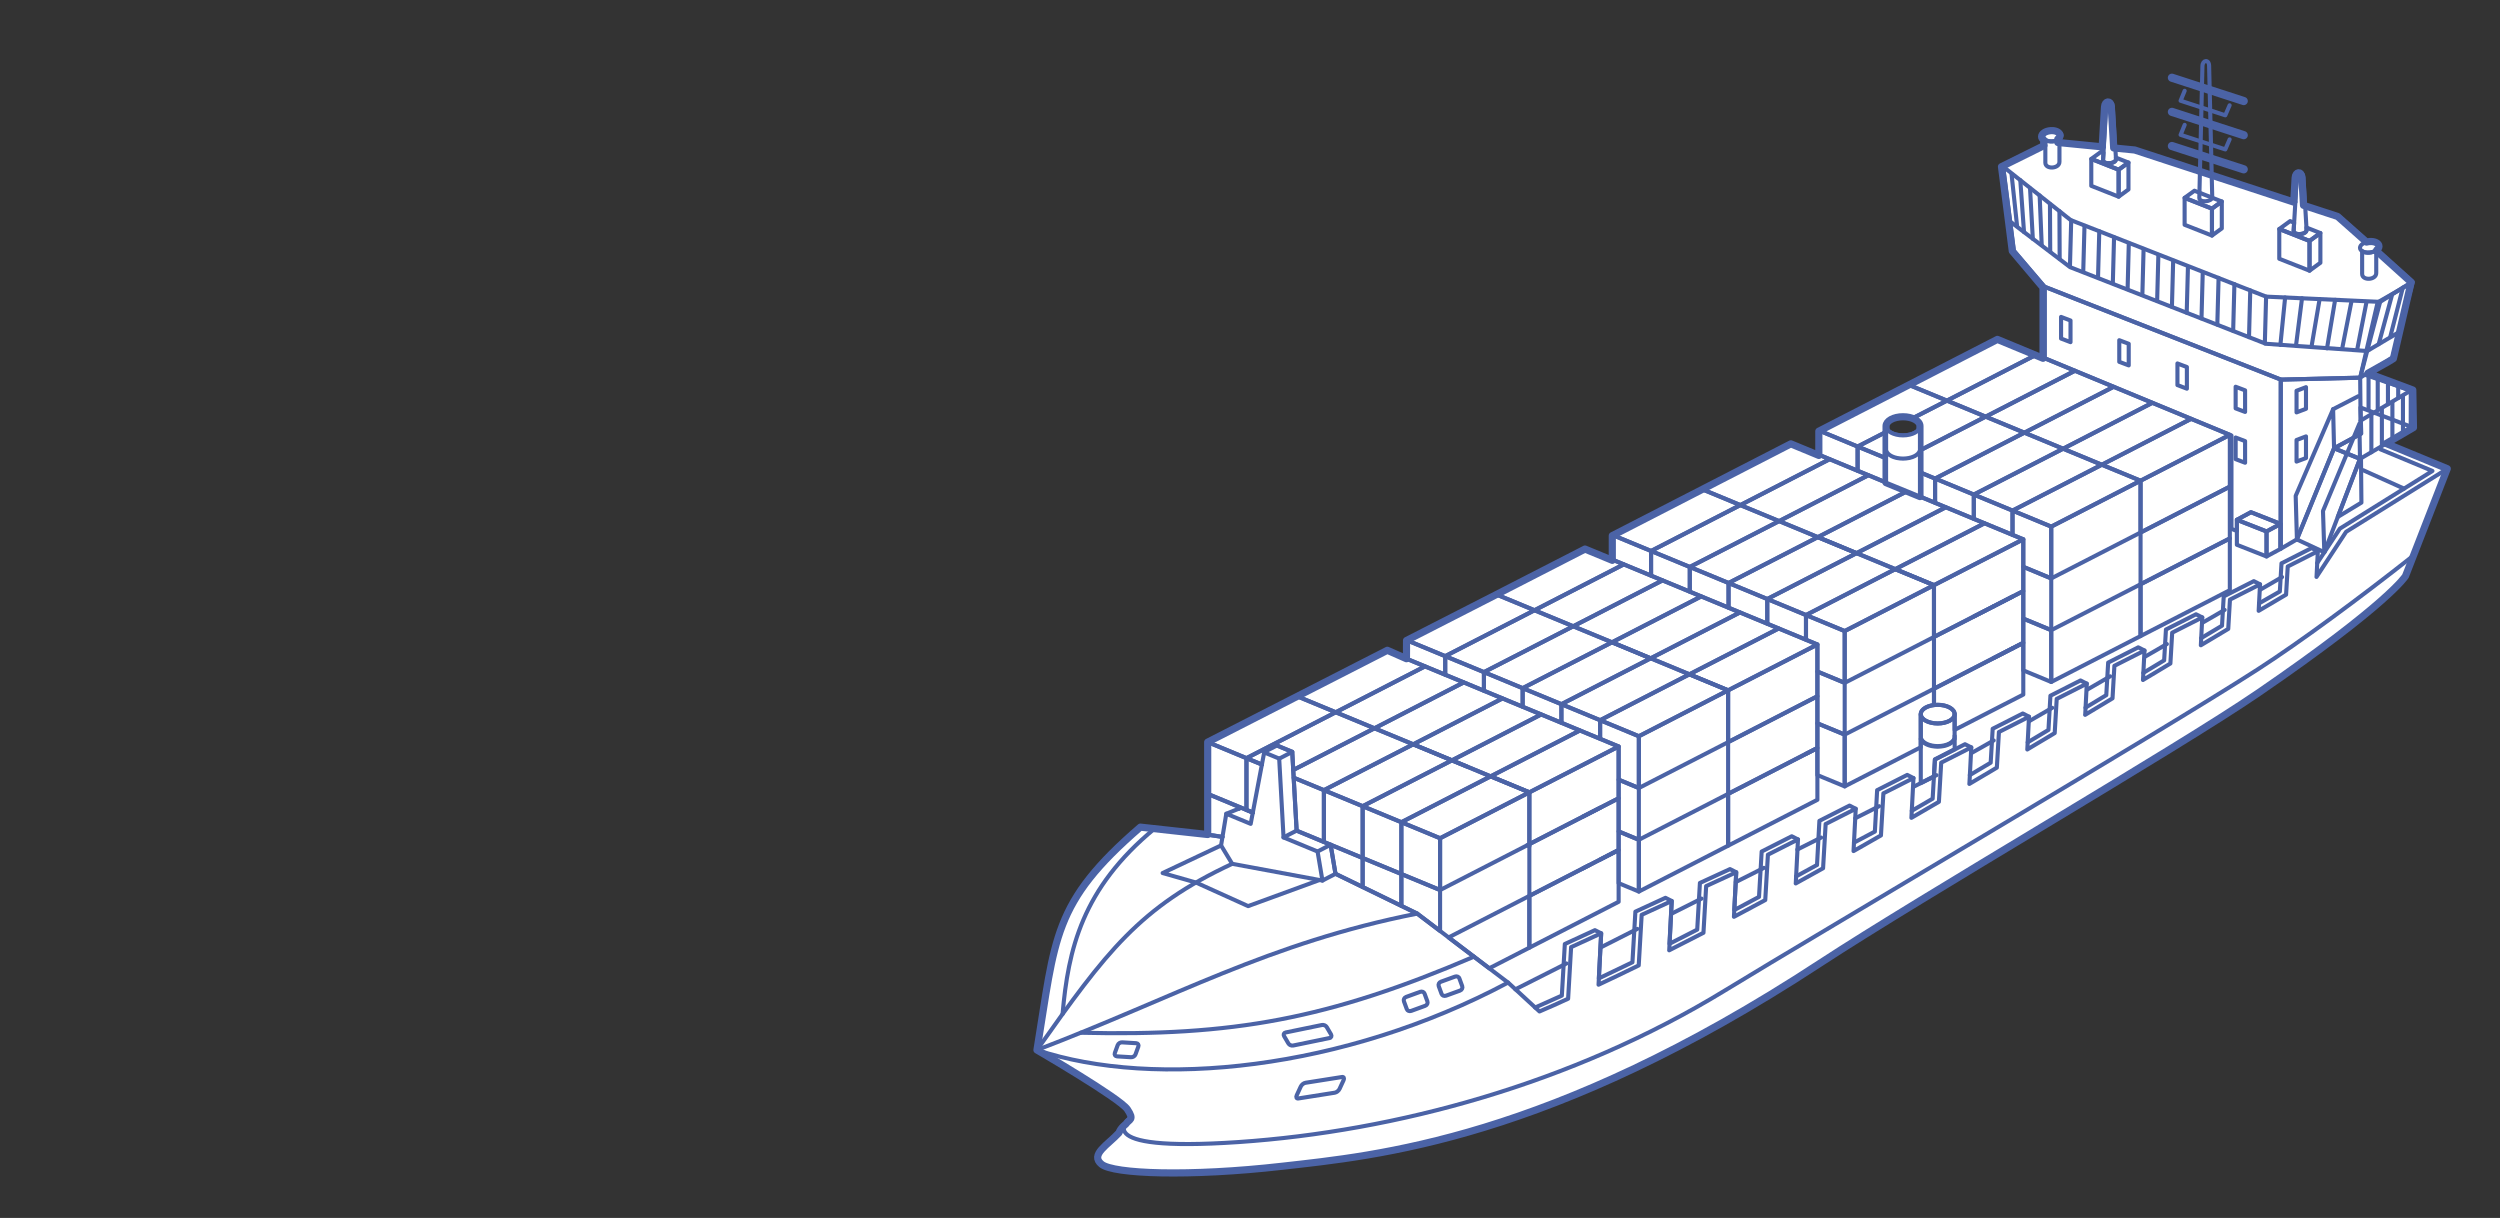 <?xml version="1.0" encoding="UTF-8"?> <!-- Generator: Adobe Illustrator 26.4.1, SVG Export Plug-In . SVG Version: 6.00 Build 0) --> <svg xmlns="http://www.w3.org/2000/svg" xmlns:xlink="http://www.w3.org/1999/xlink" id="Слой_1" x="0px" y="0px" viewBox="0 0 585 285" style="enable-background:new 0 0 585 285;" xml:space="preserve"><rect x="0" y="0" width="585" height="285" fill="#333333" stroke="none"/> <style type="text/css"> .st0{display:none;} .st1{display:inline;fill:#4B63A6;} .st2{display:inline;fill:#FFFFFF;stroke:#4B63A6;stroke-width:1.68;stroke-linecap:round;stroke-linejoin:round;stroke-miterlimit:22.926;} .st3{display:inline;fill:#FFFFFF;} .st4{fill:#FFFFFF;stroke:#4B63A6;stroke-width:1.68;stroke-linecap:round;stroke-linejoin:round;stroke-miterlimit:22.926;} .st5{fill:none;stroke:#4B63A6;stroke-width:0.96;stroke-linecap:round;stroke-linejoin:round;stroke-miterlimit:22.926;} .st6{fill:none;stroke:#4B63A6;stroke-width:1.92;stroke-linecap:round;stroke-linejoin:round;stroke-miterlimit:22.926;} .st7{fill:#FFFFFF;stroke:#4B63A6;stroke-width:0.96;stroke-linecap:round;stroke-linejoin:round;stroke-miterlimit:22.926;} </style> <g class="st0"> <rect x="3" y="3" class="st1" width="579" height="279"></rect> <path class="st1" d="M579,6v273H6V6H579 M585,0H0v285h585V0L585,0z"></path> </g> <g id="Слой_2" class="st0"> <path class="st2" d="M597.67,136.86"></path> <polygon class="st3" points="605,314 604,42 69,317 "></polygon> </g> <path class="st4" d="M449.27,99.7L449.27,99.7l0,5.12l0,0v11.38l-7.93-3.25v-7.42v-0.39V99.7c0-1.21,1.77-2.18,3.96-2.18 C447.49,97.52,449.27,98.49,449.27,99.7z M266.85,193.55c-20.6,17.77-19.88,25.85-24.2,52.15c0,0,19.44,11.3,21.16,13.88 c1.72,2.58,0.41,2.25-0.37,3.47c0,0-1.24,0.9-1.59,2.01c-2.61,2.86-6.87,5.1-4.09,7.37c2.77,2.27,20.49,2.95,42.3,0.47 c21.81-2.47,62.51-6.06,125.77-47.47c24.3-15.91,83.42-50.15,102.57-63.26c30.69-21.01,34.49-27.38,34.49-27.38l2.6-6.68l7.17-18.43 l-14.3-5.9l6.39-3.73l-0.16-8.79l-10.5-3.92l4.81-2.71l1.15-0.71l4.16-17.88l-8.03-7.23v-0.33c0.31-0.24,0.5-0.53,0.5-0.84 c0-0.7-0.96-1.2-2.15-1.12c-0.27,0.02-0.53,0.06-0.76,0.13L547,50.65l-7.98-2.61l-0.39-6.56c-0.09-1.47-1.47-1.38-1.56,0.1 l-0.34,5.71c-28.2-9.24-22.52-7.38-37.21-12.19l-4.92-0.48l-0.58-9.71c-0.09-1.47-1.47-1.38-1.56,0.1l-0.55,9.35l-10.38-1.02v-0.81 c0.31-0.24,0.5-0.53,0.5-0.84c0-0.7-0.96-1.2-2.15-1.12c-1.19,0.08-2.15,0.7-2.15,1.4c0,0.31,0.19,0.57,0.5,0.77v1.36l-9.88,4.9 l1.65,12.85l0.88,6.9l7.19,8.52v16.57l-1.62-0.67l-9.06-3.75l-20.89,10.74l-20.89,10.74v5.67l-6.55-2.71l-20.89,10.74l-20.89,10.74 v5.78l-6.39-2.64L350,139.2l-20.87,10.67l-0.02,4.27l-4.47-1.97l-42.04,21.49v21.62L266.85,193.55z"></path> <path class="st5" d="M533.7,128.29l-0.04-0.02v-5.68l-6.94-2.73l-3.28,1.77v2.62l-1.28-0.5v-9.73v-12.11 c-14.56-6.02-29.12-12.05-43.69-18.07V67.11l55.24,21.71V128.29z"></path> <path class="st5" d="M547.04,120.97l5.53-3.36l-0.1-10.37l-0.23,0.13L547.04,120.97z M533.65,128.44l3.79-2.21l8.72-21.32l6.25-3.39 l-0.06-6.16v0l-0.07-6.98l-18.59,0.46L533.65,128.44z"></path> <polygon class="st5" points="552.28,88.37 533.7,88.82 478.46,67.11 471.27,58.75 468.74,38.99 484.53,51.49 530.27,69.41 556.95,70.64 "></polygon> <polygon class="st5" points="511.73,85.89 509.52,85.05 509.52,90.11 511.73,90.95 "></polygon> <polygon class="st5" points="498.12,80.45 495.91,79.61 495.91,84.67 498.12,85.5 "></polygon> <polygon class="st5" points="525.35,91.34 523.14,90.5 523.14,95.56 525.35,96.39 "></polygon> <polygon class="st5" points="525.35,103.22 523.14,102.38 523.14,107.44 525.35,108.28 "></polygon> <polygon class="st5" points="537.39,91.44 539.6,90.6 539.6,95.66 537.39,96.5 "></polygon> <polygon class="st5" points="537.39,102.96 539.6,102.12 539.6,107.18 537.39,108.01 "></polygon> <polygon class="st5" points="484.5,75 482.29,74.16 482.29,79.22 484.5,80.06 "></polygon> <path class="st5" d="M478.61,34.09l-9.88,4.9 M492.3,34.35l-10.38-1.02 M510.6,38.6l-10.7-3.51l-4.92-0.48 M514.26,39.8l-0.13-0.04 M537.11,47.29l-20.38-6.68 M554.12,56.67l-6.75-6.02l-7.98-2.61 M556.95,70.64l7.54-4.73l-1.04-0.93l-6.91-6.16"></path> <polygon class="st5" points="564.57,66.05 559.82,83.72 552.28,88.37 556.37,70.75 "></polygon> <polyline class="st5" points="561.45,77.67 553.92,82.14 530.2,80.44 484.39,62.51 470.38,51.84 "></polyline> <line class="st5" x1="559.35" y1="78.71" x2="562.26" y2="67.31"></line> <line class="st5" x1="556.61" y1="80.54" x2="559.71" y2="69.1"></line> <line class="st5" x1="551.58" y1="81.81" x2="553.75" y2="70.73"></line> <line class="st5" x1="548.05" y1="81.66" x2="550.23" y2="70.58"></line> <line class="st5" x1="544.52" y1="81.5" x2="546.42" y2="70.16"></line> <line class="st5" x1="540.9" y1="81.07" x2="542.79" y2="69.99"></line> <line class="st5" x1="537.26" y1="80.89" x2="538.67" y2="69.8"></line> <line class="st5" x1="533.61" y1="80.72" x2="534.72" y2="69.62"></line> <line class="st5" x1="529.97" y1="80.35" x2="530.27" y2="69.41"></line> <line class="st5" x1="526.27" y1="78.89" x2="526.56" y2="67.95"></line> <line class="st5" x1="522.56" y1="77.43" x2="522.85" y2="66.49"></line> <line class="st5" x1="518.85" y1="75.97" x2="519.15" y2="65.03"></line> <line class="st5" x1="515.15" y1="74.5" x2="515.44" y2="63.72"></line> <line class="st5" x1="511.69" y1="73.19" x2="511.98" y2="62.41"></line> <line class="st5" x1="508.23" y1="71.81" x2="508.52" y2="61.03"></line> <line class="st5" x1="504.77" y1="70.43" x2="505.06" y2="59.64"></line> <line class="st5" x1="501.31" y1="69.04" x2="501.6" y2="58.26"></line> <line class="st5" x1="497.86" y1="67.66" x2="498.14" y2="56.88"></line> <line class="st5" x1="494.4" y1="66.28" x2="494.69" y2="55.49"></line> <line class="st5" x1="490.94" y1="64.89" x2="491.23" y2="54.11"></line> <line class="st5" x1="487.48" y1="63.51" x2="487.77" y2="52.9"></line> <line class="st5" x1="484.37" y1="62.3" x2="484.66" y2="51.58"></line> <line class="st5" x1="481.96" y1="60.56" x2="481.91" y2="49.42"></line> <line class="st5" x1="479.75" y1="58.83" x2="479.69" y2="47.74"></line> <line class="st5" x1="477.76" y1="57.37" x2="477.28" y2="45.75"></line> <line class="st5" x1="475.68" y1="55.88" x2="475.03" y2="44.08"></line> <line class="st5" x1="473.62" y1="54.31" x2="472.75" y2="42.17"></line> <line class="st5" x1="471.99" y1="52.85" x2="470.7" y2="40.73"></line> <path class="st5" d="M434.43,129.44l-2.95-1.22L434.43,129.44L434.43,129.44z M434.43,129.44l0.25,0.1v0L434.43,129.44 L434.43,129.44z M425.62,125.79L425.62,125.79l5.86,2.42L425.62,125.79z"></path> <polygon class="st5" points="476.47,83.01 467.41,79.26 446.51,90 455.58,93.75 "></polygon> <polygon class="st5" points="425.62,106.41 425.62,100.74 434.68,104.49 434.68,110.16 428.14,107.45 428.14,107.45 428.14,107.45 "></polygon> <path class="st5" d="M455.58,93.75L446.51,90l-20.89,10.74l9.06,3.75l6.66-3.42V99.7c0-1.21,1.77-2.18,3.96-2.18 c0.82,0,1.58,0.14,2.22,0.37L455.58,93.75z"></path> <polygon class="st5" points="443.75,133.29 443.75,133.29 443.49,133.18 "></polygon> <polygon class="st5" points="485.53,86.76 476.47,83.01 455.58,93.75 464.64,97.5 "></polygon> <polygon class="st5" points="434.68,110.16 434.68,104.49 441.34,107.24 441.34,112.91 437.2,111.2 437.2,111.2 437.2,111.2 "></polygon> <path class="st5" d="M441.34,101.07l-6.66,3.42l6.66,2.75v-1.72v-0.39V101.07z M464.64,97.5l-9.06-3.75l-8.06,4.14 c1.05,0.39,1.75,1.06,1.75,1.81h0v5.12l0,0v0.58L464.64,97.5z"></path> <polygon class="st5" points="452.55,136.93 443.75,133.29 443.75,133.29 "></polygon> <polygon class="st5" points="494.59,90.51 485.53,86.76 464.64,97.5 473.7,101.25 "></polygon> <polygon class="st5" points="449.27,110.52 452.81,111.99 452.81,117.66 449.25,116.19 449.27,116.19 "></polygon> <polygon class="st5" points="473.7,101.25 464.64,97.5 449.27,105.4 449.27,110.52 452.81,111.99 "></polygon> <polygon class="st5" points="503.65,94.26 494.59,90.51 473.7,101.25 482.76,105 "></polygon> <polygon class="st5" points="452.81,117.66 452.81,111.98 461.87,115.73 461.87,121.41 455.32,118.7 455.32,118.7 455.32,118.7 "></polygon> <polygon class="st5" points="482.76,105 473.7,101.25 452.81,111.98 461.87,115.73 "></polygon> <path class="st5" d="M461.87,144.26l4.63-2.38h0L461.87,144.26z M466.5,153.99l4.43-2.28v0L466.5,153.99z"></path> <polygon class="st5" points="466.5,141.88 466.5,141.88 470.93,139.6 "></polygon> <polygon class="st5" points="512.72,98.01 503.65,94.26 482.76,105 491.82,108.75 "></polygon> <polygon class="st5" points="461.87,121.41 461.87,115.73 470.93,119.48 470.93,125.16 464.38,122.45 464.38,122.45 464.38,122.45 "></polygon> <polygon class="st5" points="491.82,108.75 482.76,105 461.87,115.73 470.93,119.48 "></polygon> <polygon class="st5" points="500.89,148.84 521.78,138.1 521.78,125.99 500.89,136.72 "></polygon> <polygon class="st5" points="479.99,159.58 500.89,148.84 500.89,136.72 479.99,147.46 "></polygon> <polygon class="st5" points="479.99,159.58 473.45,156.87 473.45,150.42 470.93,151.72 470.93,151.72 473.45,150.42 473.45,144.75 479.99,147.46 "></polygon> <polygon class="st5" points="500.89,136.72 521.78,125.99 521.78,113.87 500.89,124.61 "></polygon> <polygon class="st5" points="479.99,147.46 473.45,144.75 473.45,138.31 473.45,132.64 479.99,135.35 "></polygon> <polygon class="st5" points="500.89,124.61 521.78,113.87 521.78,101.76 500.89,112.49 "></polygon> <polygon class="st5" points="521.78,101.76 512.72,98.01 491.82,108.75 500.89,112.49 "></polygon> <polygon class="st5" points="479.99,135.35 500.89,124.61 500.89,112.49 479.99,123.23 "></polygon> <polygon class="st5" points="479.99,135.35 473.45,132.64 473.45,126.2 470.93,125.16 470.93,119.48 479.99,123.23 "></polygon> <polygon class="st5" points="500.89,112.49 491.82,108.75 470.93,119.48 479.99,123.23 "></polygon> <path class="st5" d="M386.26,154.05l-2.83-1.17L386.26,154.05L386.26,154.05z M386.26,154.04l0.09,0.04v0L386.26,154.04 L386.26,154.04z M377.29,150.33L377.29,150.33l6.14,2.54L377.29,150.33z"></path> <polygon class="st5" points="428.14,107.45 419.07,103.7 398.18,114.44 407.24,118.19 "></polygon> <polygon class="st5" points="377.29,130.95 377.29,125.18 386.35,128.93 386.35,134.7 379.96,132.06 379.96,132.06 379.96,132.06 "></polygon> <polygon class="st5" points="407.24,118.19 398.18,114.44 377.29,125.18 386.35,128.93 "></polygon> <polygon class="st5" points="395.41,157.83 395.41,157.83 395.32,157.79 "></polygon> <polygon class="st5" points="437.2,111.2 428.14,107.45 407.24,118.19 416.31,121.94 "></polygon> <polygon class="st5" points="386.35,134.7 386.35,128.93 395.41,132.67 395.41,138.45 389.03,135.81 389.03,135.81 389.03,135.81 "></polygon> <polygon class="st5" points="416.31,121.94 407.24,118.19 386.35,128.93 395.41,132.67 "></polygon> <polygon class="st5" points="404.38,161.54 395.41,157.83 395.41,157.83 "></polygon> <polygon class="st5" points="441.34,112.91 437.2,111.2 416.31,121.94 425.37,125.69 446.25,114.95 441.34,112.94 "></polygon> <polygon class="st5" points="395.41,138.45 395.41,132.67 404.48,136.42 404.48,142.2 398.09,139.56 398.09,139.56 398.09,139.56 "></polygon> <polygon class="st5" points="425.37,125.69 416.31,121.94 395.41,132.67 404.48,136.42 "></polygon> <polygon class="st5" points="455.32,118.7 449.27,116.19 446.25,114.95 425.37,125.69 434.43,129.44 "></polygon> <polygon class="st5" points="404.48,142.2 404.48,136.42 413.54,140.17 413.54,145.95 407.15,143.31 407.15,143.31 407.15,143.31 "></polygon> <polygon class="st5" points="434.43,129.44 425.37,125.69 404.48,136.42 413.54,140.17 "></polygon> <rect x="418.18" y="177.48" transform="matrix(0.707 -0.707 0.707 0.707 -2.327 349.336)" class="st5" width="4.67" height="0"></rect> <polygon class="st5" points="464.38,122.45 455.32,118.7 434.43,129.43 443.49,133.18 "></polygon> <polygon class="st5" points="413.54,145.95 413.54,140.17 422.6,143.92 422.6,149.7 416.21,147.06 416.21,147.06 416.21,147.06 "></polygon> <polygon class="st5" points="443.49,133.18 434.43,129.44 413.54,140.17 422.6,143.92 "></polygon> <path class="st5" d="M457.39,170.79l16.06-8.26v-12.11l-20.89,10.74v3.82c0.28-0.03,0.57-0.05,0.87-0.05c2.19,0,3.96,0.98,3.96,2.18 h0V170.79z"></path> <path class="st5" d="M431.66,184.01l17.79-9.15v-1.93v-0.39v-5.43c0-1.04,1.32-1.91,3.1-2.13v-3.82l-20.89,10.74V184.01z"></path> <polygon class="st5" points="431.66,184.01 425.27,181.37 425.27,175.03 422.6,176.41 422.6,176.41 425.27,175.03 425.27,169.26 431.66,171.9 "></polygon> <polygon class="st5" points="452.55,161.16 473.45,150.42 473.45,138.31 452.55,149.05 "></polygon> <polygon class="st5" points="431.66,171.9 425.27,169.26 425.27,162.92 425.27,157.14 431.66,159.79 "></polygon> <polygon class="st5" points="452.55,149.05 473.45,138.31 473.45,126.2 452.55,136.93 "></polygon> <polygon class="st5" points="473.45,126.2 464.38,122.45 443.49,133.18 452.55,136.93 "></polygon> <polygon class="st5" points="431.66,159.79 452.55,149.05 452.55,136.93 431.66,147.67 "></polygon> <polygon class="st5" points="431.66,159.79 425.27,157.14 425.27,150.81 422.6,149.7 422.6,143.92 431.66,147.67 "></polygon> <polygon class="st5" points="452.55,136.93 443.49,133.18 422.6,143.92 431.66,147.67 "></polygon> <polygon class="st5" points="379.96,132.06 370.9,128.31 350.01,139.05 359.07,142.8 "></polygon> <polygon class="st5" points="329.12,154.14 329.12,149.79 338.18,153.54 338.18,157.89 333.45,155.93 333.45,155.93 333.45,155.93 "></polygon> <polygon class="st5" points="359.07,142.8 350.01,139.05 329.12,149.79 338.18,153.54 "></polygon> <polygon class="st5" points="339.75,177.92 343.18,179.34 339.75,177.92 339.84,177.95 339.84,177.95 "></polygon> <polygon class="st5" points="389.03,135.81 379.96,132.06 359.07,142.8 368.13,146.55 "></polygon> <polygon class="st5" points="338.18,157.89 338.18,153.54 347.24,157.28 347.24,161.64 342.52,159.68 342.52,159.68 342.51,159.68 "></polygon> <polygon class="st5" points="368.13,146.55 359.07,142.8 338.18,153.54 347.24,157.28 "></polygon> <polygon class="st5" points="398.09,139.56 389.03,135.81 368.13,146.55 377.2,150.3 "></polygon> <polygon class="st5" points="347.24,161.64 347.24,157.28 356.3,161.03 356.3,165.38 351.58,163.43 351.58,163.43 351.58,163.43 "></polygon> <polygon class="st5" points="377.2,150.3 368.13,146.55 347.24,157.28 356.3,161.03 "></polygon> <polygon class="st5" points="357.87,198.03 357.34,197.8 357.87,197.53 "></polygon> <polygon class="st5" points="407.15,143.31 398.09,139.56 377.2,150.3 386.26,154.05 "></polygon> <polygon class="st5" points="356.3,165.38 356.3,161.03 365.37,164.78 365.37,169.13 360.64,167.18 360.64,167.18 360.64,167.18 "></polygon> <polygon class="st5" points="386.26,154.05 377.2,150.3 356.3,161.03 365.37,164.78 "></polygon> <polygon class="st5" points="371.93,202.42 370.39,203.21 371.93,202.42 370.39,203.21 "></polygon> <polygon class="st5" points="370.4,191.09 370.39,191.09 374.43,189.02 "></polygon> <polygon class="st5" points="416.21,147.06 407.15,143.31 386.26,154.04 395.32,157.79 "></polygon> <polygon class="st5" points="365.37,169.13 365.37,164.78 374.43,168.53 374.43,172.88 369.7,170.93 369.7,170.93 369.7,170.93 "></polygon> <polygon class="st5" points="395.32,157.79 386.26,154.04 365.37,164.78 374.43,168.53 "></polygon> <polygon class="st5" points="404.38,197.89 425.27,187.15 425.27,175.03 404.38,185.77 "></polygon> <polygon class="st5" points="383.49,208.62 404.38,197.89 404.38,185.77 383.49,196.51 "></polygon> <path class="st5" d="M376.09,200.28l-1.66,0.85v0L376.09,200.28z M376.09,200.28L376.09,200.28L376.09,200.28z M383.49,208.62 l-4.73-1.96v-7.76l-2.67,1.37l2.67-1.37v-4.35l4.73,1.96V208.62z"></path> <polygon class="st5" points="404.38,185.77 425.27,175.03 425.27,162.92 404.38,173.66 "></polygon> <polygon class="st5" points="383.49,196.51 378.76,194.55 378.76,186.79 378.76,182.44 383.49,184.4 "></polygon> <polygon class="st5" points="404.38,173.66 425.27,162.92 425.27,150.81 404.38,161.54 "></polygon> <polygon class="st5" points="425.27,150.81 416.21,147.06 395.32,157.79 404.38,161.54 "></polygon> <polygon class="st5" points="383.49,184.4 404.38,173.66 404.38,161.54 383.49,172.28 "></polygon> <polygon class="st5" points="383.49,184.4 378.76,182.44 378.76,174.68 374.43,172.88 374.43,168.53 383.49,172.28 "></polygon> <polygon class="st5" points="404.38,161.54 395.32,157.79 374.43,168.53 383.49,172.28 "></polygon> <path class="st5" d="M339.75,177.92l-2.83-1.17L339.75,177.92L339.75,177.92z M339.75,177.92l0.09,0.04v0L339.75,177.92 L339.75,177.92z M330.78,174.21L330.78,174.21l6.14,2.54L330.78,174.21z"></path> <polygon class="st5" points="348.9,181.7 348.9,181.7 348.81,181.67 "></polygon> <polygon class="st5" points="357.87,185.41 348.9,181.7 348.9,181.7 "></polygon> <rect x="371.67" y="201.35" transform="matrix(0.707 -0.707 0.707 0.707 -32.829 323.439)" class="st5" width="4.67" height="0"></rect> <polyline class="st5" points="286.06,195.83 282.61,195.31 282.61,185.77 290.02,188.84 289.96,189.2 "></polyline> <polygon class="st5" points="333.45,155.93 324.39,152.18 303.5,162.92 312.56,166.67 "></polygon> <polygon class="st5" points="291.67,189.52 290.02,188.84 282.61,185.77 282.61,173.66 291.67,177.41 "></polygon> <polygon class="st5" points="312.56,166.67 303.5,162.92 282.61,173.66 291.67,177.41 "></polygon> <polyline class="st5" points="293.16,190.14 291.67,189.52 293.16,190.14 "></polyline> <polygon class="st5" points="342.52,159.68 333.45,155.93 312.56,166.67 321.62,170.42 "></polygon> <polyline class="st5" points="293.16,190.14 291.67,189.52 291.67,177.41 295.29,178.9 "></polyline> <polyline class="st5" points="298.88,174.48 302.39,175.93 302.62,180.18 321.62,170.42 312.56,166.67 291.67,177.41 295.29,178.9 "></polyline> <polygon class="st5" points="351.58,163.43 342.52,159.68 321.62,170.42 330.69,174.17 "></polygon> <polygon class="st5" points="302.72,181.98 309.79,184.9 309.79,197.02 303.42,194.38 "></polygon> <polygon class="st5" points="330.69,174.17 321.62,170.42 302.62,180.18 302.72,181.98 309.79,184.9 "></polygon> <polygon class="st5" points="311.37,197.67 318.86,200.77 318.86,207.56 312.51,204.47 312.51,204.47 "></polygon> <polygon class="st5" points="360.64,167.18 351.58,163.43 330.69,174.17 339.75,177.92 "></polygon> <polygon class="st5" points="318.86,200.77 311.37,197.67 311.37,197.67 309.79,197.02 309.79,184.9 318.86,188.65 "></polygon> <polygon class="st5" points="339.75,177.92 330.69,174.17 309.79,184.9 318.86,188.65 "></polygon> <polygon class="st5" points="318.86,207.56 318.86,200.77 327.92,204.52 327.92,211.97 "></polygon> <polygon class="st5" points="369.7,170.93 360.64,167.18 339.75,177.92 348.81,181.67 "></polygon> <polygon class="st5" points="327.92,204.52 318.86,200.77 318.86,188.65 327.92,192.4 "></polygon> <polygon class="st5" points="348.81,181.67 339.75,177.92 318.86,188.65 327.92,192.4 "></polygon> <polygon class="st5" points="357.87,221.76 378.76,211.02 378.76,198.91 357.87,209.64 "></polygon> <polygon class="st5" points="348.49,226.58 357.87,221.76 357.87,209.64 338.97,219.36 "></polygon> <polygon class="st5" points="357.87,209.64 378.76,198.91 378.76,186.79 357.87,197.53 "></polygon> <polygon class="st5" points="327.92,211.97 327.92,204.52 336.98,208.27 336.98,217.84 331.63,213.78 "></polygon> <polygon class="st5" points="357.87,197.53 378.76,186.79 378.76,174.68 357.87,185.41 "></polygon> <polygon class="st5" points="378.76,174.68 369.7,170.93 348.81,181.66 357.87,185.41 "></polygon> <polygon class="st5" points="336.98,208.27 357.87,197.53 357.87,185.41 336.98,196.15 "></polygon> <polygon class="st5" points="336.98,208.27 327.92,204.52 327.92,192.4 336.98,196.15 "></polygon> <polygon class="st5" points="357.87,185.41 348.81,181.66 327.92,192.4 336.98,196.15 "></polygon> <path class="st5" d="M264.65,261.44c0,0-11.44,8.3,25.2,5.8c36.63-2.5,77.97-13.58,113.7-35.42 c22.37-13.68,101.69-60.31,124.73-75.17c10.07-6.5,24.03-16.83,36.24-26.47"></path> <polygon class="st5" points="530.37,130.21 523.43,127.48 523.43,121.64 530.37,124.36 "></polygon> <polygon class="st5" points="530.37,130.21 533.65,128.44 533.65,122.59 530.37,124.36 "></polygon> <polygon class="st5" points="523.43,121.64 526.71,119.86 533.65,122.59 530.37,124.36 "></polygon> <polygon class="st5" points="540.43,63.34 533.35,60.55 533.35,53.59 540.43,56.38 "></polygon> <polygon class="st5" points="540.43,63.34 542.97,61.49 542.97,54.53 540.43,56.38 "></polygon> <path class="st5" d="M533.35,53.59l2.54-1.85l0.93,0.37l-0.11,1.86c-0.07,1.21,3.09,1,3.02-0.2l-0.03-0.53l3.26,1.29l-2.54,1.85 L533.35,53.59z"></path> <path class="st5" d="M536.72,53.97l0.73-12.39c0.09-1.48,1.47-1.57,1.56-0.1l0.73,12.3C539.81,54.97,536.65,55.18,536.72,53.97z"></path> <path class="st5" d="M514.64,46.29l0.73-30.84c0.04-1.48,1.52-1.57,1.56-0.1l0.73,30.74C517.68,47.29,514.61,47.5,514.64,46.29z"></path> <polygon class="st5" points="495.76,46.02 489.36,43.49 489.36,37.19 495.76,39.72 "></polygon> <polygon class="st5" points="517.6,55.12 511.2,52.6 511.2,46.3 517.6,48.82 "></polygon> <polygon class="st5" points="495.76,46.02 498.06,44.34 498.06,38.04 495.76,39.72 "></polygon> <polygon class="st5" points="517.6,55.12 519.9,53.45 519.9,47.15 517.6,48.82 "></polygon> <path class="st5" d="M489.36,37.19l2.3-1.67l0.56,0.22l-0.1,1.65c-0.07,1.21,3.09,1,3.02-0.2l-0.02-0.31l2.94,1.16l-2.3,1.67 L489.36,37.19z"></path> <path class="st5" d="M511.2,46.3l2.3-1.67c2.54,1,2.84,1.12,6.4,2.52l-2.3,1.67L511.2,46.3z"></path> <path class="st5" d="M492.12,37.4L492.85,25c0.09-1.48,1.47-1.57,1.56-0.1l0.73,12.3C495.21,38.39,492.05,38.6,492.12,37.4z"></path> <path class="st5" d="M552.74,64.1v-5.34c0.39,0.25,0.99,0.39,1.65,0.35c0.66-0.04,1.26-0.26,1.65-0.56v5.34 C556.05,65.55,552.74,65.74,552.74,64.1z"></path> <path class="st5" d="M554.39,56.59c-1.19,0.08-2.15,0.7-2.15,1.4c0,0.7,0.96,1.2,2.15,1.12c1.19-0.08,2.15-0.7,2.15-1.4 C556.54,57.02,555.58,56.52,554.39,56.59z"></path> <path class="st5" d="M478.61,38.07v-5.34c0.39,0.25,0.99,0.39,1.65,0.35c0.66-0.04,1.26-0.26,1.65-0.56v5.34 C481.92,39.52,478.61,39.7,478.61,38.07z"></path> <path class="st5" d="M480.27,30.56c-1.19,0.08-2.15,0.7-2.15,1.4c0,0.7,0.96,1.2,2.15,1.12c1.19-0.08,2.15-0.7,2.15-1.4 C482.42,30.99,481.46,30.49,480.27,30.56z"></path> <path class="st5" d="M398.61,218.27l0.06-1.07l0.57-9.85l7.04-3.24l-0.44,8.49l-0.1,1.93 M413.07,210.61l0.05-0.87l0.57-9.74 l7.04-3.57l-0.44,8.65l-0.08,1.64 M426.6,203.17l0.04-0.7l0.56-9.65l7.04-3.57l-0.44,8.49l-0.07,1.4 M440.14,195.49l0.04-0.65 l0.53-9.2l7.04-3.57l-0.41,7.98l-0.07,1.32 M453.7,187.63l0.04-0.63l0.5-8.54l7.04-3.57l-0.37,7.25l-0.07,1.29 M467.26,179.63 l0.04-0.63l0.45-7.71l7.04-3.57l-0.33,6.36l-0.07,1.3 M480.8,171.54l0.04-0.66l0.43-7.34l7.04-3.57l-0.3,5.91l-0.07,1.38 M494.33,163.41l0.04-0.73l0.4-6.88l7.04-3.57l-0.27,5.35l-0.08,1.54 M507.87,155.26l0.05-0.85l0.37-6.36l7.04-3.57l-0.24,4.7 l-0.09,1.8 M521.41,147.16l0.06-1.04l0.34-5.81l7.04-3.57l-0.21,3.99l-0.11,2.2 M534.94,139.15l0.08-1.33l0.31-5.26l7.04-3.57 l-0.16,3.17l-0.14,2.82 M383.46,225.91l0.69-11.84l7.04-3.24l-0.59,11.53 M242.65,245.7c27.57,9.21,71.91,4.66,110.25-15.78 l7.34,6.76c3.53-1.51,3.15-1.37,6.7-2.98l0.7-12.07l7.04-3.24l-0.62,12.02 M383.46,225.91c-3.14,1.54-6.27,3.04-9.4,4.51 M398.61,218.27c-2.67,1.39-5.35,2.75-8.02,4.1L398.61,218.27z M413.07,210.61c-2.44,1.32-4.88,2.63-7.32,3.92L413.07,210.61z M426.6,203.17c-2.13,1.19-4.27,2.38-6.4,3.55L426.6,203.17z M440.14,195.49c-2.14,1.23-4.27,2.45-6.41,3.66L440.14,195.49z M453.7,187.63c-2.14,1.25-4.28,2.5-6.42,3.74L453.7,187.63z M467.26,179.63c-2.14,1.27-4.28,2.54-6.43,3.81L467.26,179.63z M480.8,171.54c-2.13,1.28-4.27,2.56-6.41,3.83L480.8,171.54z M494.33,163.41c-2.13,1.28-4.27,2.57-6.41,3.86L494.33,163.41z M507.87,155.26c-2.13,1.28-4.27,2.57-6.41,3.85L507.87,155.26z M521.41,147.16c-2.13,1.27-4.27,2.55-6.41,3.83L521.41,147.16z M534.94,139.15c-2.13,1.25-4.27,2.51-6.41,3.78L534.94,139.15z M572.65,109.7l-23.66,14.74l-6.93,10.56"></path> <path class="st5" d="M397.15,217.53l0.06-1.07l0.57-9.85l7.04-3.24l1.46,0.74l-0.46,8.83 M411.61,209.87l0.05-0.87l0.57-9.74 l7.04-3.57l1.46,0.74 M425.18,202.42l0.56-10.34l7.04-3.57l1.46,0.74 M433.83,197.18l4.89-2.59l0.53-9.69l7.04-3.57l1.46,0.74 M452.24,186.89l0.53-9.17l7.04-3.57l1.46,0.74 M460.94,181.37l4.88-2.9l0.47-7.94l7.04-3.57l1.46,0.74 M479.34,170.8l0.46-8 l7.04-3.57l1.46,0.74 M492.87,162.66l0.04-0.73l0.4-6.88l7.04-3.57l1.46,0.74 M506.41,154.52l0.05-0.85l0.37-6.36l7.04-3.57 l1.46,0.74 M519.95,146.41l0.06-1.04l0.34-5.81l7.04-3.57l1.46,0.74 M533.48,138.41l0.08-1.33l0.31-5.26l7.04-3.57l1.46,0.74 M359.22,235.76l6.25-2.79l0.7-12.07l7.04-3.24l1.46,0.74l-0.54,10.54l7.86-3.77l0.69-11.84l7.04-3.24l1.46,0.74l-0.52,10 M397.15,217.53l-6.48,3.31L397.15,217.53z M411.61,209.87l-5.78,3.08L411.61,209.87z M425.14,202.42l-4.86,2.66L425.14,202.42z M452.24,186.89l-4.88,2.84L452.24,186.89z M479.34,170.8l-4.86,2.91L479.34,170.8z M492.87,162.66l-4.86,2.93L492.87,162.66z M506.41,154.52l-4.87,2.93L506.41,154.52z M519.95,146.41l-4.87,2.91L519.95,146.41z M533.48,138.41l-4.86,2.78L533.48,138.41z M557.04,105.15l12.15,5.05l-21.66,13.5l-5.31,8.08"></path> <path class="st5" d="M305.49,253.37l8.54-1.35c0.41-0.06,0.58,0.27,0.38,0.71l-0.95,2.06c-0.2,0.44-0.71,0.83-1.12,0.9l-8.54,1.35 c-0.41,0.06-0.58-0.27-0.38-0.71l0.95-2.06C304.57,253.82,305.08,253.43,305.49,253.37z"></path> <path class="st5" d="M309.33,239.85l-8.5,1.75c-0.41,0.08-0.57,0.48-0.35,0.85l1,1.71c0.21,0.37,0.73,0.57,1.13,0.49l8.5-1.75 c0.41-0.08,0.57-0.48,0.35-0.85l-1-1.71C310.25,239.97,309.73,239.77,309.33,239.85z"></path> <path class="st5" d="M262.57,243.91l3.3,0.2c0.42,0.02,0.65,0.4,0.5,0.79l-0.67,1.84c-0.14,0.39-0.61,0.67-1.03,0.65l-3.3-0.2 c-0.42-0.02-0.65-0.4-0.5-0.79l0.67-1.84C261.69,244.16,262.16,243.89,262.57,243.91z"></path> <path class="st5" d="M332.32,232.09l-3.3,1.2c-0.42,0.15-0.65,0.63-0.5,1.02l0.67,1.83c0.14,0.39,0.61,0.56,1.03,0.41l3.29-1.2 c0.42-0.15,0.65-0.63,0.5-1.02l-0.67-1.83C333.2,232.11,332.74,231.94,332.32,232.09z"></path> <path class="st5" d="M340.46,228.53l-3.3,1.2c-0.42,0.15-0.65,0.63-0.5,1.02l0.67,1.83c0.14,0.39,0.61,0.56,1.03,0.41l3.3-1.2 c0.42-0.15,0.65-0.63,0.5-1.02l-0.67-1.83C341.34,228.54,340.87,228.37,340.46,228.53z"></path> <path class="st5" d="M286.06,195.84l-9.64-1.44 M352.89,229.93l-21.26-16.14l-19.12-9.32"></path> <path class="st5" d="M242.65,245.7c16.17-22.9,24.02-33.47,45.69-43.57"></path> <path class="st5" d="M331.63,213.78c-34.76,6.86-56.95,19.72-88.98,31.92"></path> <polygon class="st5" points="537.48,126.24 546.17,104.9 552.24,107.37 543.89,129.23 "></polygon> <polygon class="st5" points="552.35,95.35 552.53,101.44 546.17,104.9 552.24,107.37 564.74,100.07 "></polygon> <polyline class="st5" points="537.48,126.24 537.19,116.03 545.95,95.75 546.17,104.9 "></polyline> <polyline class="st5" points="543.89,129.23 543.58,119.57 552.1,99.14 552.24,107.37 "></polyline> <line class="st5" x1="545.95" y1="95.75" x2="551.83" y2="92.72"></line> <polyline class="st5" points="552.38,98.43 564.12,91.38 564.11,99.84 "></polyline> <line class="st5" x1="564.12" y1="91.38" x2="553.44" y2="87.71"></line> <line class="st5" x1="554.9" y1="105.82" x2="554.9" y2="97.16"></line> <line class="st5" x1="554.24" y1="95.83" x2="554.24" y2="88.15"></line> <line class="st5" x1="556.39" y1="95.8" x2="556.39" y2="88.64"></line> <line class="st5" x1="558.78" y1="94.59" x2="558.78" y2="88.92"></line> <line class="st5" x1="561.18" y1="93.14" x2="561.18" y2="90.01"></line> <line class="st5" x1="557.36" y1="104.18" x2="557.36" y2="95.52"></line> <line class="st5" x1="559.82" y1="102.76" x2="559.82" y2="94.09"></line> <line class="st5" x1="562.29" y1="101.45" x2="562.29" y2="92.79"></line> <path class="st5" d="M298.88,174.48l3.5,1.45l1.03,18.45l7.95,3.29l1.14,6.8 M289.96,189.2l0.06-0.37l3.15,1.3"></path> <polygon class="st5" points="285.73,197.83 286.95,190.42 292.66,192.78 295.82,176.06 299.33,177.51 300.35,195.96 308.31,199.25 309.45,206.05 288.33,202.13 "></polygon> <path class="st5" d="M344.91,223.86c-34.06,14.61-56.49,18.67-92.01,17.8"></path> <path class="st5" d="M248.64,237.28c1.33-15.09,4.55-29.36,21.52-43.37"></path> <line class="st5" x1="309.45" y1="206.05" x2="312.51" y2="204.47"></line> <line class="st5" x1="308.31" y1="199.25" x2="311.37" y2="197.67"></line> <line class="st5" x1="300.33" y1="195.95" x2="303.39" y2="194.37"></line> <line class="st5" x1="299.32" y1="177.53" x2="302.38" y2="175.95"></line> <line class="st5" x1="295.86" y1="175.96" x2="298.92" y2="174.38"></line> <line class="st5" x1="286.95" y1="190.42" x2="289.96" y2="189.2"></line> <polyline class="st5" points="308.77,205.92 292.06,212.03 279.85,206.51 272.06,204.29 285.73,197.83 "></polyline> <line class="st5" x1="562.55" y1="114.34" x2="553" y2="110.04"></line> <line class="st5" x1="354.6" y1="231.5" x2="366.56" y2="225.45"></line> <line class="st5" x1="374.74" y1="221.61" x2="383.13" y2="217.36"></line> <line class="st5" x1="391.03" y1="213.86" x2="398.16" y2="210.27"></line> <line class="st5" x1="406.18" y1="206.4" x2="412.76" y2="203.08"></line> <line class="st5" x1="420.58" y1="198.79" x2="426.14" y2="195.99"></line> <line class="st5" x1="434.15" y1="191.46" x2="439.72" y2="188.65"></line> <line class="st5" x1="447.73" y1="184.12" x2="453.14" y2="181.39"></line> <line class="st5" x1="461.32" y1="176.21" x2="466.52" y2="173.27"></line> <line class="st5" x1="474.78" y1="168.78" x2="480.22" y2="165.63"></line> <line class="st5" x1="488.34" y1="161.41" x2="493.78" y2="158.26"></line> <line class="st5" x1="501.96" y1="153.65" x2="507.04" y2="150.71"></line> <line class="st5" x1="515.48" y1="145.66" x2="520.56" y2="142.72"></line> <line class="st5" x1="528.93" y1="137.97" x2="534" y2="135.03"></line> <line class="st6" x1="508.23" y1="18.19" x2="525.03" y2="23.64"></line> <line class="st6" x1="508.23" y1="26.18" x2="525.03" y2="31.63"></line> <line class="st6" x1="508.23" y1="34.17" x2="525.03" y2="39.62"></line> <polyline class="st5" points="511.21,29.22 510.26,31.55 520.72,34.96 521.73,32.62 "></polyline> <polyline class="st5" points="511.21,21.25 510.26,23.57 520.72,26.98 521.73,24.64 "></polyline> <path class="st7" d="M441.34,112.94l7.93,3.25v-11.38l-0.02,0c0.01,0.06,0.02,0.13,0.02,0.19c0,1.21-1.77,2.18-3.96,2.18 c-1.87,0-3.44-0.72-3.86-1.68l-0.11,0.01V112.94z"></path> <ellipse class="st5" cx="445.3" cy="99.7" rx="3.96" ry="2.18"></ellipse> <path class="st7" d="M449.27,99.7L449.27,99.7l0,5.82h-0.06c-0.33,1.02-1.95,1.79-3.9,1.79c-1.95,0-3.57-0.77-3.9-1.79h-0.06v-0.39 V99.7c0,1.21,1.77,2.18,3.96,2.18C447.49,101.88,449.27,100.9,449.27,99.7z"></path> <path class="st5" d="M449.46,183.25l3.08-1.56l0.23-3.98l4.62-2.38v-3.11l-0.02,0c0.01,0.06,0.02,0.13,0.02,0.19 c0,1.21-1.77,2.18-3.96,2.18c-1.87,0-3.44-0.72-3.86-1.68l-0.11,0.01V183.25z"></path> <path class="st5" d="M453.42,164.93c2.19,0,3.96,0.98,3.96,2.18c0,1.21-1.77,2.18-3.96,2.18c-2.19,0-3.96-0.98-3.96-2.18 C449.46,165.91,451.23,164.93,453.42,164.93z"></path> <path class="st5" d="M457.38,167.11L457.38,167.11l0,5.82h-0.06c-0.33,1.02-1.95,1.79-3.9,1.79s-3.57-0.77-3.9-1.79h-0.06v-0.39 v-5.43c0,1.21,1.77,2.18,3.96,2.18C455.61,169.29,457.38,168.32,457.38,167.11z"></path> </svg> 